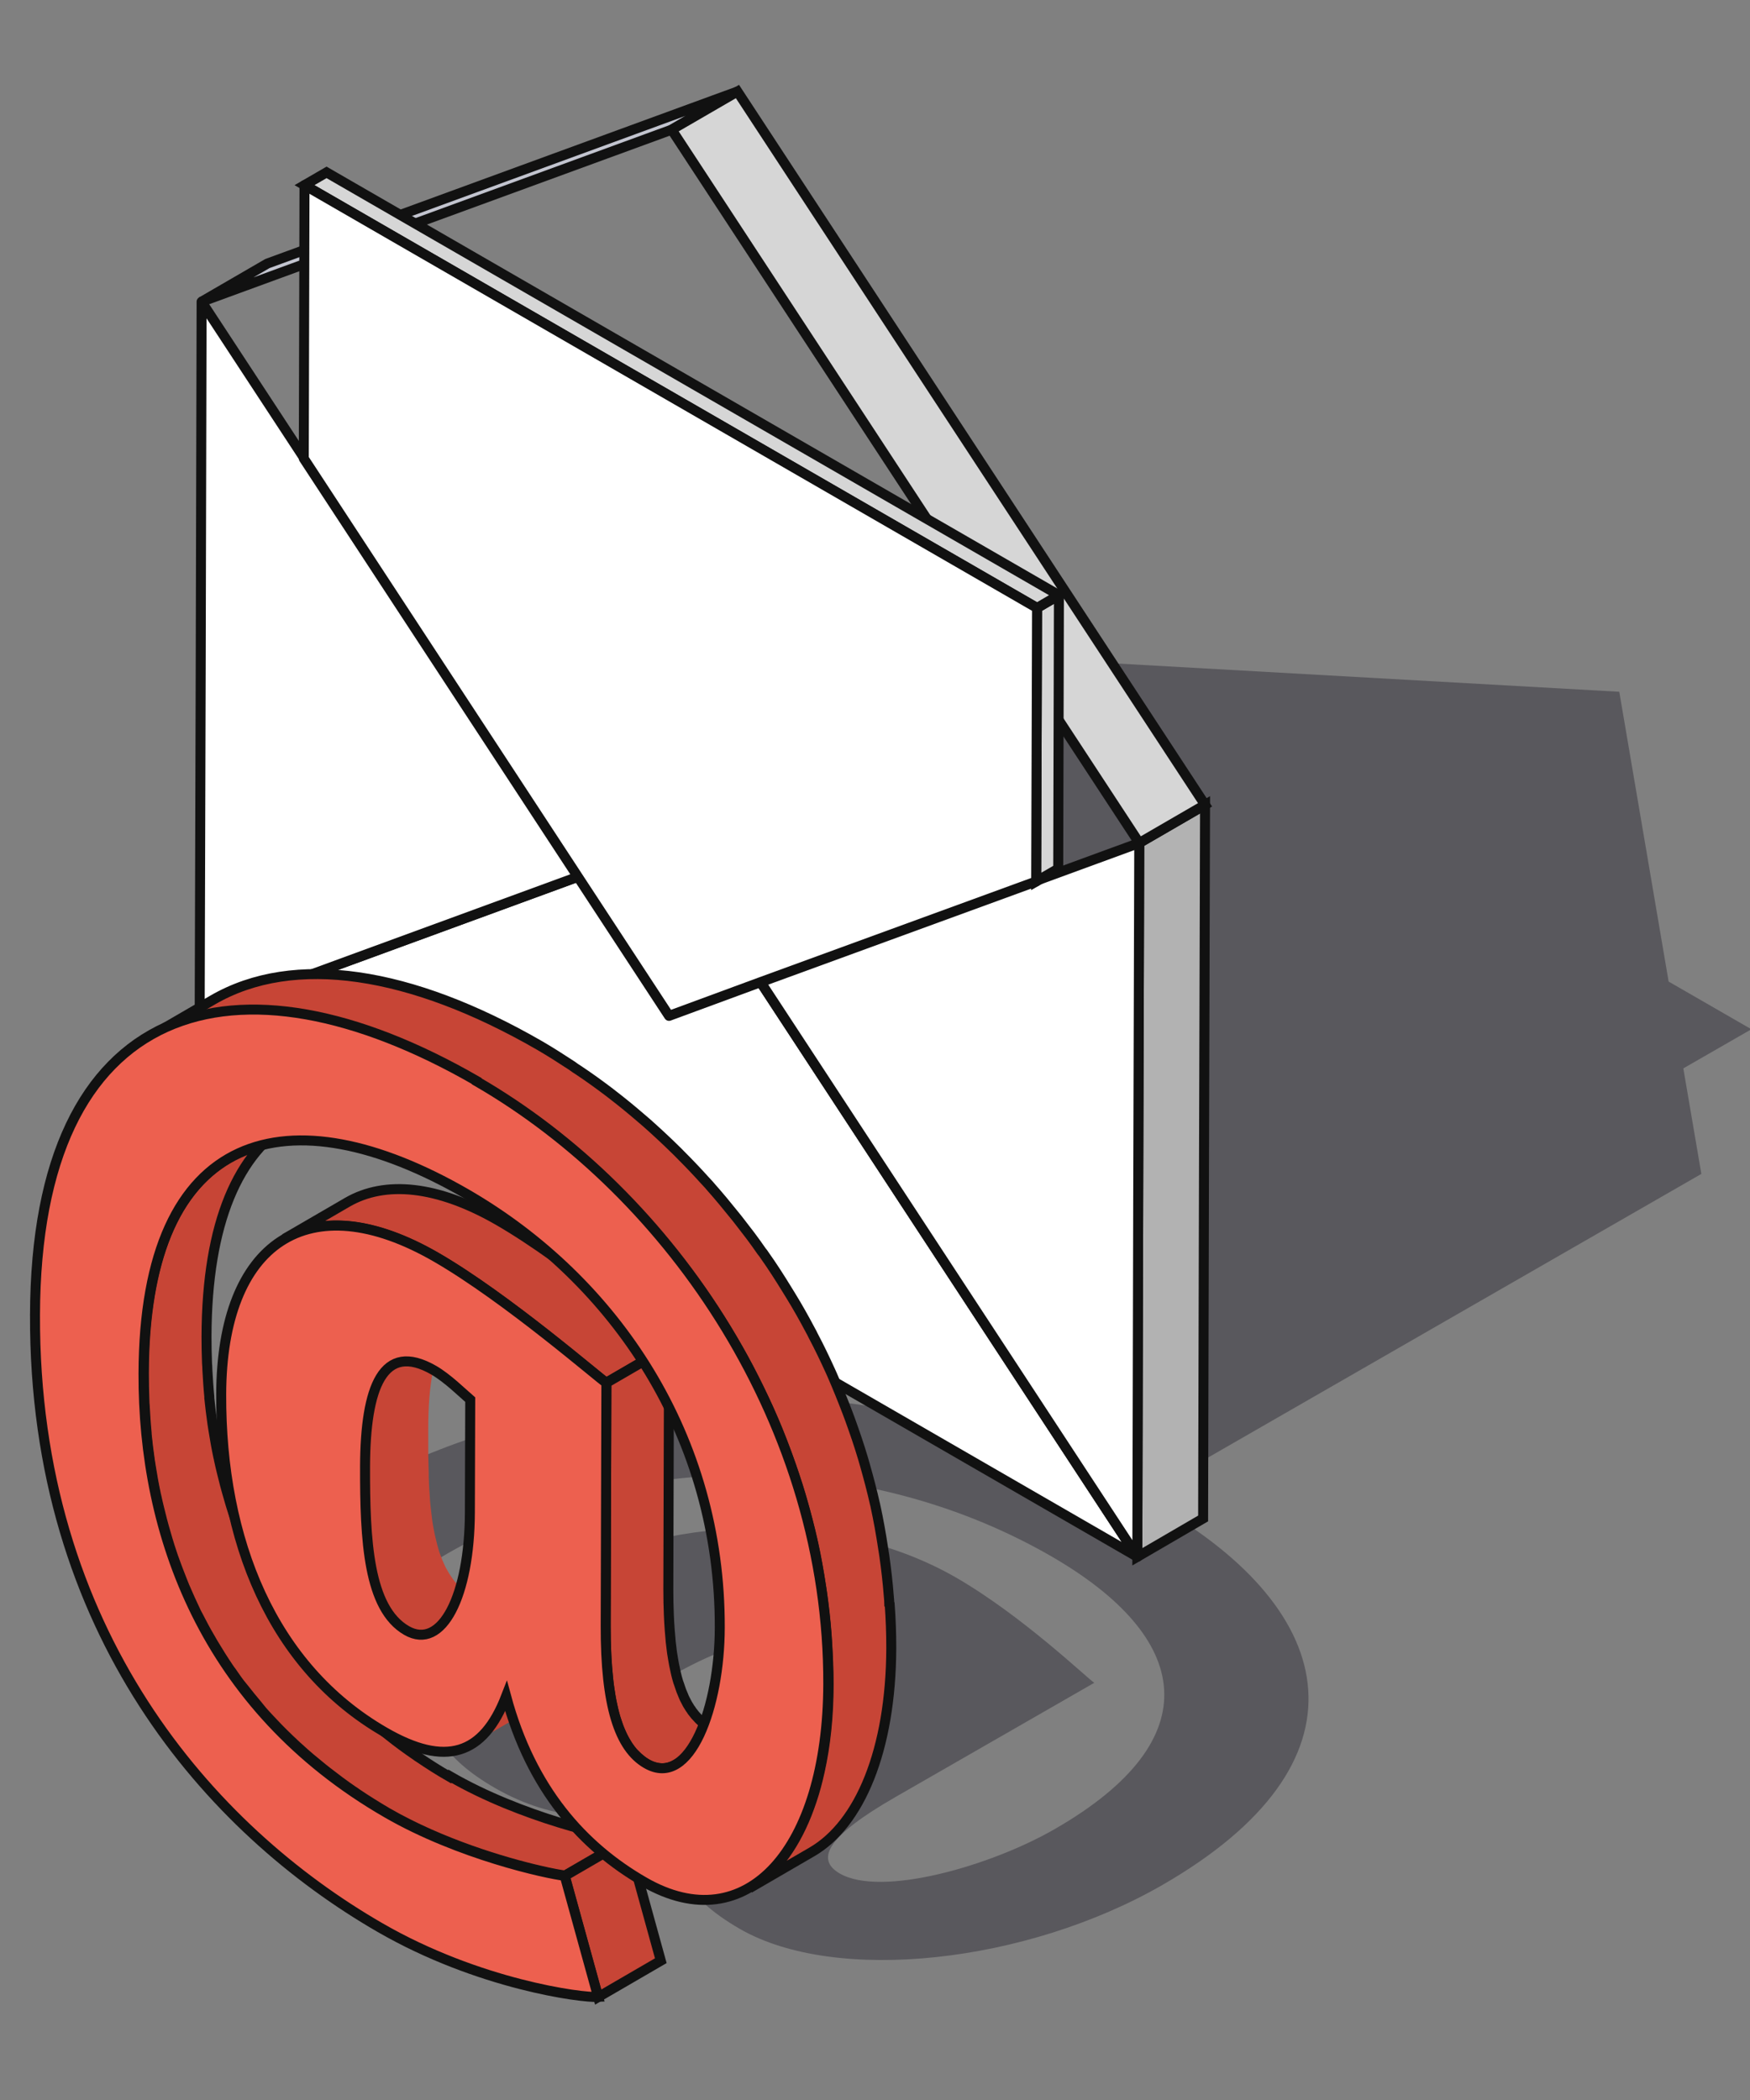 <?xml version="1.0" encoding="UTF-8"?>
<svg xmlns="http://www.w3.org/2000/svg" viewBox="0 0 100 120">
  <rect x="0" y="0" width="100" height="120" fill="#808080" stroke="none"/>
  <g style="isolation: isolate;">
    <g id="uuid-1b84a611-c819-4dbf-bec0-d759f3542458" data-name="圖層 1">
      <path d="M100.07,58.81l-4.72-2.72-2.82-16.56-28.8-1.62-4.72-2.72-3.88,2.23-10.49-.59-17.41,10.01-14.46,9.03,23.33,16.1,14.99,8.62c-10.39-1.91-21.86-.66-31.6,4.94-14.88,8.56-9.82,16.61-.69,21.86,5.3,3.05,13.02,5,14.39,5.23l2.95-3.78c-1.38-.34-7.56-2.2-11.44-4.43-9.87-5.68-6.63-11.33.84-15.62,11.54-6.64,24.95-5.37,34.48.11,8.06,4.63,9.19,10.48.25,15.62-3.68,2.12-9.92,3.9-12.28,2.54-1.47-.85-.59-2.2,3.14-4.35l11.4-6.55c-.34-.2-4.08-3.81-7.91-6.02-6.88-3.95-16.65-3.7-23.77.4-6.88,3.95-8.6,8.16-2.55,11.64,3.29,1.89,6.88,2.15,11.49.9-2.31,2.91-.79,5.25,2.5,7.15,5.5,3.16,16.36,1.95,24.12-2.51,12.08-6.95,10.27-15.62-.3-21.69-.31-.18-.63-.35-.94-.52l14.64-8.42,17.41-10.01-1.03-6.03,3.88-2.23ZM33.83,101.03c-2.09-1.21.85-3.14,4.39-5.18,3.74-2.16,7.38-3.17,10.17-1.55.75.43,1.3,1.09,1.6,1.38l-5.38,3.11c-3.94,2.27-8.83,3.37-10.77,2.25Z" style="fill: #32303b; mix-blend-mode: multiply; opacity: .5;"/>
      <g>
        <polygon points="43.45 56.1 64.99 88.96 38.2 73.49 11.41 58.02 33.06 50.09 38.24 58.01 43.45 56.1" style="fill: #fff; stroke: #111; stroke-linecap: round; stroke-linejoin: round; stroke-width: .57px;"/>
        <polygon points="11.52 17.24 15.28 15.06 42.14 5.23 38.38 7.41 11.52 17.24" style="fill: #c2c4cf; stroke: #111; stroke-miterlimit: 10; stroke-width: .57px;"/>
        <polygon points="65.1 48.17 65.04 68.56 64.99 88.96 68.75 86.77 68.8 66.38 68.86 45.99 65.1 48.17" style="fill: #b2b2b2; stroke: #111; stroke-miterlimit: 10; stroke-width: .57px;"/>
        <polygon points="38.38 7.41 42.14 5.23 68.86 45.99 65.1 48.17 38.38 7.41" style="fill: #d6d6d6; stroke: #111; stroke-miterlimit: 10; stroke-width: .57px;"/>
        <polygon points="11.52 17.24 33.06 50.09 11.41 58.02 11.47 37.63 11.52 17.24" style="fill: #fff; stroke: #111; stroke-linecap: round; stroke-linejoin: round; stroke-width: .57px;"/>
        <polygon points="43.45 56.1 65.1 48.17 65.04 68.56 64.99 88.96 43.45 56.1" style="fill: #fff; stroke: #111; stroke-linecap: round; stroke-linejoin: round; stroke-width: .57px;"/>
        <g style="isolation: isolate;">
          <polygon points="59.26 34.74 60.51 34.01 60.47 49.64 59.21 50.37 59.26 34.74" style="fill: #d6d6d6; stroke: #111; stroke-miterlimit: 10; stroke-width: .57px;"/>
          <polygon points="17.4 10.58 18.66 9.85 60.51 34.01 59.26 34.74 17.4 10.58" style="fill: #d6d6d6; stroke: #111; stroke-miterlimit: 10; stroke-width: .57px;"/>
          <polygon points="59.26 34.74 59.21 50.37 43.44 56.13 38.23 58.05 33.04 50.13 17.36 26.2 17.4 10.58 59.26 34.74" style="fill: #fff; stroke: #111; stroke-linecap: round; stroke-linejoin: round; stroke-width: .57px;"/>
        </g>
      </g>
      <g style="isolation: isolate;">
        <path d="M25.69,101.53c-.61-.35-1.19-.72-1.75-1.1-.06-.04-.13-.08-.19-.13-.53-.36-1.03-.73-1.52-1.12-.08-.06-.16-.13-.24-.19-.47-.38-.93-.77-1.36-1.16-.08-.07-.15-.14-.22-.21-.43-.4-.85-.81-1.24-1.23-.06-.06-.11-.12-.17-.18-.27-.3-.53-.61-.79-.91-.22-.27-.44-.53-.65-.8-.26-.34-.51-.67-.75-1.02-.05-.08-.11-.15-.16-.22-.31-.46-.6-.92-.88-1.39-.07-.11-.13-.22-.19-.34-.24-.42-.47-.84-.68-1.27-.03-.07-.07-.14-.11-.21-.24-.48-.46-.97-.66-1.46-.05-.12-.1-.24-.15-.36-.18-.45-.35-.89-.51-1.35-.02-.06-.04-.12-.06-.18-.17-.5-.32-1-.46-1.51-.03-.12-.07-.25-.1-.37-.12-.47-.24-.94-.34-1.41,0-.05-.02-.09-.03-.14-.11-.51-.2-1.02-.28-1.53-.02-.13-.04-.25-.06-.38-.07-.49-.13-.98-.18-1.47,0-.03,0-.05,0-.08-.05-.51-.08-1.02-.11-1.53,0-.13-.01-.25-.02-.38-.02-.51-.03-1.02-.03-1.52.02-6.59,1.85-10.54,4.84-12.28l-3.58,2.08c-2.99,1.74-4.82,5.69-4.84,12.28,0,.5.01,1.01.03,1.52,0,.12.01.25.02.38.03.51.06,1.02.11,1.53,0,.03,0,.05,0,.08.05.49.11.98.18,1.47.02.13.04.25.06.38.08.51.17,1.02.28,1.53,0,.04.02.09.03.13.1.47.22.94.34,1.41.03.12.07.25.1.37.14.5.29,1.01.46,1.51.02.06.04.12.06.18.16.45.33.9.51,1.35.05.12.1.24.14.35.21.49.43.98.66,1.46.03.07.07.14.11.21.22.43.44.85.69,1.27.06.11.13.22.19.33.28.47.57.93.88,1.39.05.08.11.15.16.22.16.23.32.47.5.7.08.11.18.21.26.32.21.27.43.54.65.8.12.14.23.29.35.43.14.16.29.32.44.48.06.06.11.12.17.18.39.42.81.83,1.24,1.23.07.07.15.14.23.21.43.4.89.78,1.36,1.16.08.06.16.13.24.19.49.38.99.76,1.52,1.12.06.04.13.08.19.13.56.38,1.14.74,1.75,1.1,3.09,1.78,6.67,2.84,8.71,3.31.68.16,1.19.25,1.45.28l3.58-2.08c-1.04-.12-6.05-1.21-10.16-3.59Z" style="fill: #c74536; stroke: #111; stroke-miterlimit: 10; stroke-width: .57px;"/>
        <path d="M26.82,91.09c-.15-.08-.28-.18-.41-.29-.04-.04-.08-.08-.12-.11-.08-.08-.17-.16-.24-.24-.06-.07-.12-.14-.17-.22-.14-.19-.27-.4-.39-.62-.02-.04-.04-.08-.06-.12-.11-.23-.21-.47-.3-.73,0-.02-.01-.04-.02-.06-.09-.27-.16-.56-.23-.86-.01-.06-.03-.12-.04-.17-.06-.3-.12-.61-.16-.93,0-.06-.01-.12-.02-.18-.04-.33-.08-.66-.1-1.01,0-.01,0-.03,0-.04-.03-.36-.05-.73-.06-1.11,0-.07,0-.14,0-.21-.01-.37-.02-.74-.03-1.11,0-.07,0-.15,0-.22,0-.39,0-.78,0-1.17,0-2.59.34-4.56,1.18-5.46.12-.13.25-.23.39-.31h0s0,0,0,0l-3.58,2.08c-1.13.65-1.56,2.82-1.57,5.77,0,.39,0,.78,0,1.17,0,.08,0,.15,0,.22,0,.38.01.75.03,1.11,0,.07,0,.14,0,.21.02.38.04.75.06,1.11,0,.01,0,.03,0,.04.03.35.06.68.1,1,0,.06.01.12.02.18.04.32.1.63.16.93.01.06.03.12.04.17.07.3.14.59.23.86,0,.02.01.04.02.06.09.26.19.5.3.73.02.04.04.08.06.12.12.23.25.43.39.62.01.02.02.04.04.06.03.04.06.08.1.12.01.01.03.02.04.04.08.09.16.16.24.24.04.04.08.08.12.12.13.11.27.21.41.29.55.32,1.07.32,1.53.05l3.58-2.08c-.46.27-.98.27-1.53-.05Z" style="fill: #c74536;"/>
        <polygon points="32.27 107.2 35.85 105.12 37.76 112.04 34.18 114.12 32.27 107.2" style="fill: #c74536; stroke: #111; stroke-miterlimit: 10; stroke-width: .57px;"/>
        <g style="isolation: isolate;">
          <path d="M28.91,96.93l3.58-2.08c-.53,1.36-1.2,2.29-2.03,2.77l-3.58,2.08c.83-.48,1.5-1.41,2.03-2.77h0Z" style="fill: #c74536;"/>
        </g>
        <path d="M16.27,70.78l3.58-2.08c2.14-1.24,5.12-.98,8.64,1.05,4.07,2.35,9.37,6.97,9.73,7.18l-3.58,2.08c-.36-.21-5.67-4.83-9.73-7.18-3.52-2.03-6.49-2.3-8.64-1.05h0Z" style="fill: #c74536; stroke: #111; stroke-miterlimit: 10; stroke-width: .57px;"/>
        <path d="M40.52,98.7c-.18-.1-.34-.23-.49-.37-.05-.04-.09-.09-.13-.13-.12-.12-.24-.26-.35-.41-.04-.06-.08-.13-.13-.19-.09-.14-.18-.29-.26-.46-.04-.08-.08-.15-.11-.24-.09-.2-.17-.41-.24-.64-.02-.06-.04-.11-.06-.17-.09-.29-.16-.61-.23-.96-.02-.09-.03-.19-.05-.28-.05-.27-.09-.54-.12-.84-.02-.13-.03-.27-.04-.4-.03-.29-.05-.6-.07-.92,0-.14-.02-.27-.02-.41-.02-.46-.03-.94-.03-1.46l.04-13.88-3.58,2.08-.04,13.88c0,.52.01,1,.03,1.46,0,.14.02.28.02.41.02.32.04.62.07.91.01.14.03.28.04.41.03.29.08.57.12.84.02.09.03.19.05.28.07.34.14.66.23.96.02.06.04.11.06.17.07.23.15.44.24.64.04.08.07.16.11.24.08.16.17.32.26.46.04.07.08.13.13.19.02.03.04.07.07.1.04.05.08.1.12.15.05.06.11.11.16.16.04.04.09.09.13.13.16.14.32.27.49.37.61.35,1.17.34,1.67.05l3.58-2.08c-.5.29-1.06.31-1.67-.05Z" style="fill: #c74536; stroke: #111; stroke-miterlimit: 10; stroke-width: .57px;"/>
        <path d="M50.82,91.67c0-.15-.02-.29-.03-.44-.06-.79-.15-1.57-.26-2.34-.02-.15-.05-.3-.07-.45-.12-.79-.26-1.58-.43-2.36,0-.04-.02-.08-.03-.13-.17-.76-.37-1.51-.58-2.25-.04-.13-.07-.25-.11-.38-.22-.74-.47-1.47-.73-2.19-.05-.14-.11-.29-.16-.43-.28-.73-.57-1.45-.88-2.16-.03-.07-.06-.13-.09-.2-.31-.68-.63-1.35-.98-2.01-.05-.1-.1-.21-.16-.31-.36-.68-.73-1.34-1.13-1.99-.08-.13-.16-.26-.24-.39-.4-.65-.81-1.29-1.25-1.91-.05-.08-.11-.16-.17-.23-.21-.3-.42-.6-.64-.89-.19-.25-.38-.49-.57-.74-.11-.14-.22-.29-.34-.43-.44-.55-.88-1.08-1.34-1.6-.04-.05-.08-.09-.12-.14-.08-.09-.17-.18-.25-.27-.45-.5-.91-.98-1.38-1.45-.1-.1-.2-.21-.31-.31-.53-.52-1.07-1.02-1.61-1.5-.12-.1-.23-.2-.35-.3-.51-.44-1.02-.86-1.54-1.26-.08-.06-.15-.12-.23-.18-.58-.44-1.16-.86-1.76-1.26-.14-.09-.28-.18-.41-.28-.61-.4-1.22-.79-1.84-1.15-7.35-4.24-14.03-5.29-18.67-2.6l-3.58,2.08c4.64-2.7,11.33-1.64,18.67,2.6.62.36,1.24.75,1.85,1.15.14.09.28.18.41.28.59.4,1.18.82,1.76,1.26.08.06.15.12.23.18.52.41,1.04.83,1.54,1.27.12.1.24.2.35.3.55.48,1.09.98,1.61,1.5.1.1.21.21.31.31.47.47.93.96,1.38,1.45.08.09.17.18.25.27.5.56.99,1.15,1.47,1.74.11.14.22.29.34.43.41.53.82,1.07,1.21,1.63.06.08.11.16.17.24.43.62.85,1.26,1.25,1.91.08.13.16.26.24.39.39.65.77,1.31,1.13,1.99.05.1.11.21.16.31.34.66.67,1.33.98,2.01.03.07.06.13.09.2.32.71.61,1.43.88,2.16.05.14.11.29.16.43.26.72.51,1.45.73,2.19.04.13.07.25.11.38.21.74.41,1.49.58,2.25,0,.04.02.08.03.13.17.78.31,1.57.43,2.36.02.15.05.3.07.45.11.77.2,1.55.26,2.34.01.14.02.29.03.44.05.82.09,1.65.09,2.48,0,1.82-.18,3.49-.51,4.97-.13.59-.28,1.15-.46,1.68-.09.26-.18.52-.28.77-.79,1.98-1.92,3.44-3.28,4.23h0s0,0,0,0l3.58-2.08c2.73-1.59,4.51-5.81,4.53-11.65,0-.83-.03-1.66-.09-2.48Z" style="fill: #c74536; stroke: #111; stroke-miterlimit: 10; stroke-width: .57px;"/>
        <path d="M27.24,61.79c11.2,6.47,20.13,19.72,20.09,34.44-.03,9.46-4.68,14.68-10.52,11.31-3.49-2.01-6.45-5.28-7.89-10.61-1.31,3.38-3.46,4.06-6.95,2.04-6.4-3.7-9.36-10.92-9.33-19.29.02-8.68,4.99-12.05,12.28-7.84,4.07,2.35,9.37,6.97,9.73,7.18l-.04,13.88c-.01,4.55.77,6.98,2.33,7.88,2.5,1.44,4.18-3.28,4.19-7.77.03-10.89-5.94-19.85-14.48-24.79-10.1-5.83-18.41-3.79-18.45,10.27-.03,9.1,3.44,19.07,13.91,25.11,4.12,2.38,9.12,3.47,10.16,3.59l1.91,6.92c-.94.06-6.83-.71-12.46-3.96-9.69-5.59-19.78-16.88-19.72-35.01.05-18.08,11.48-21.31,25.24-13.37ZM26.85,86.44l.02-6.46c-.42-.36-1.3-1.23-2.08-1.68-2.91-1.68-3.91.98-3.93,5.47-.01,4.25.18,8.13,2.37,9.4,2.03,1.17,3.6-2,3.62-6.73h0Z" style="fill: #ed604f; stroke: #111; stroke-miterlimit: 10; stroke-width: .57px;"/>
      </g>
    </g>
  </g>
</svg>